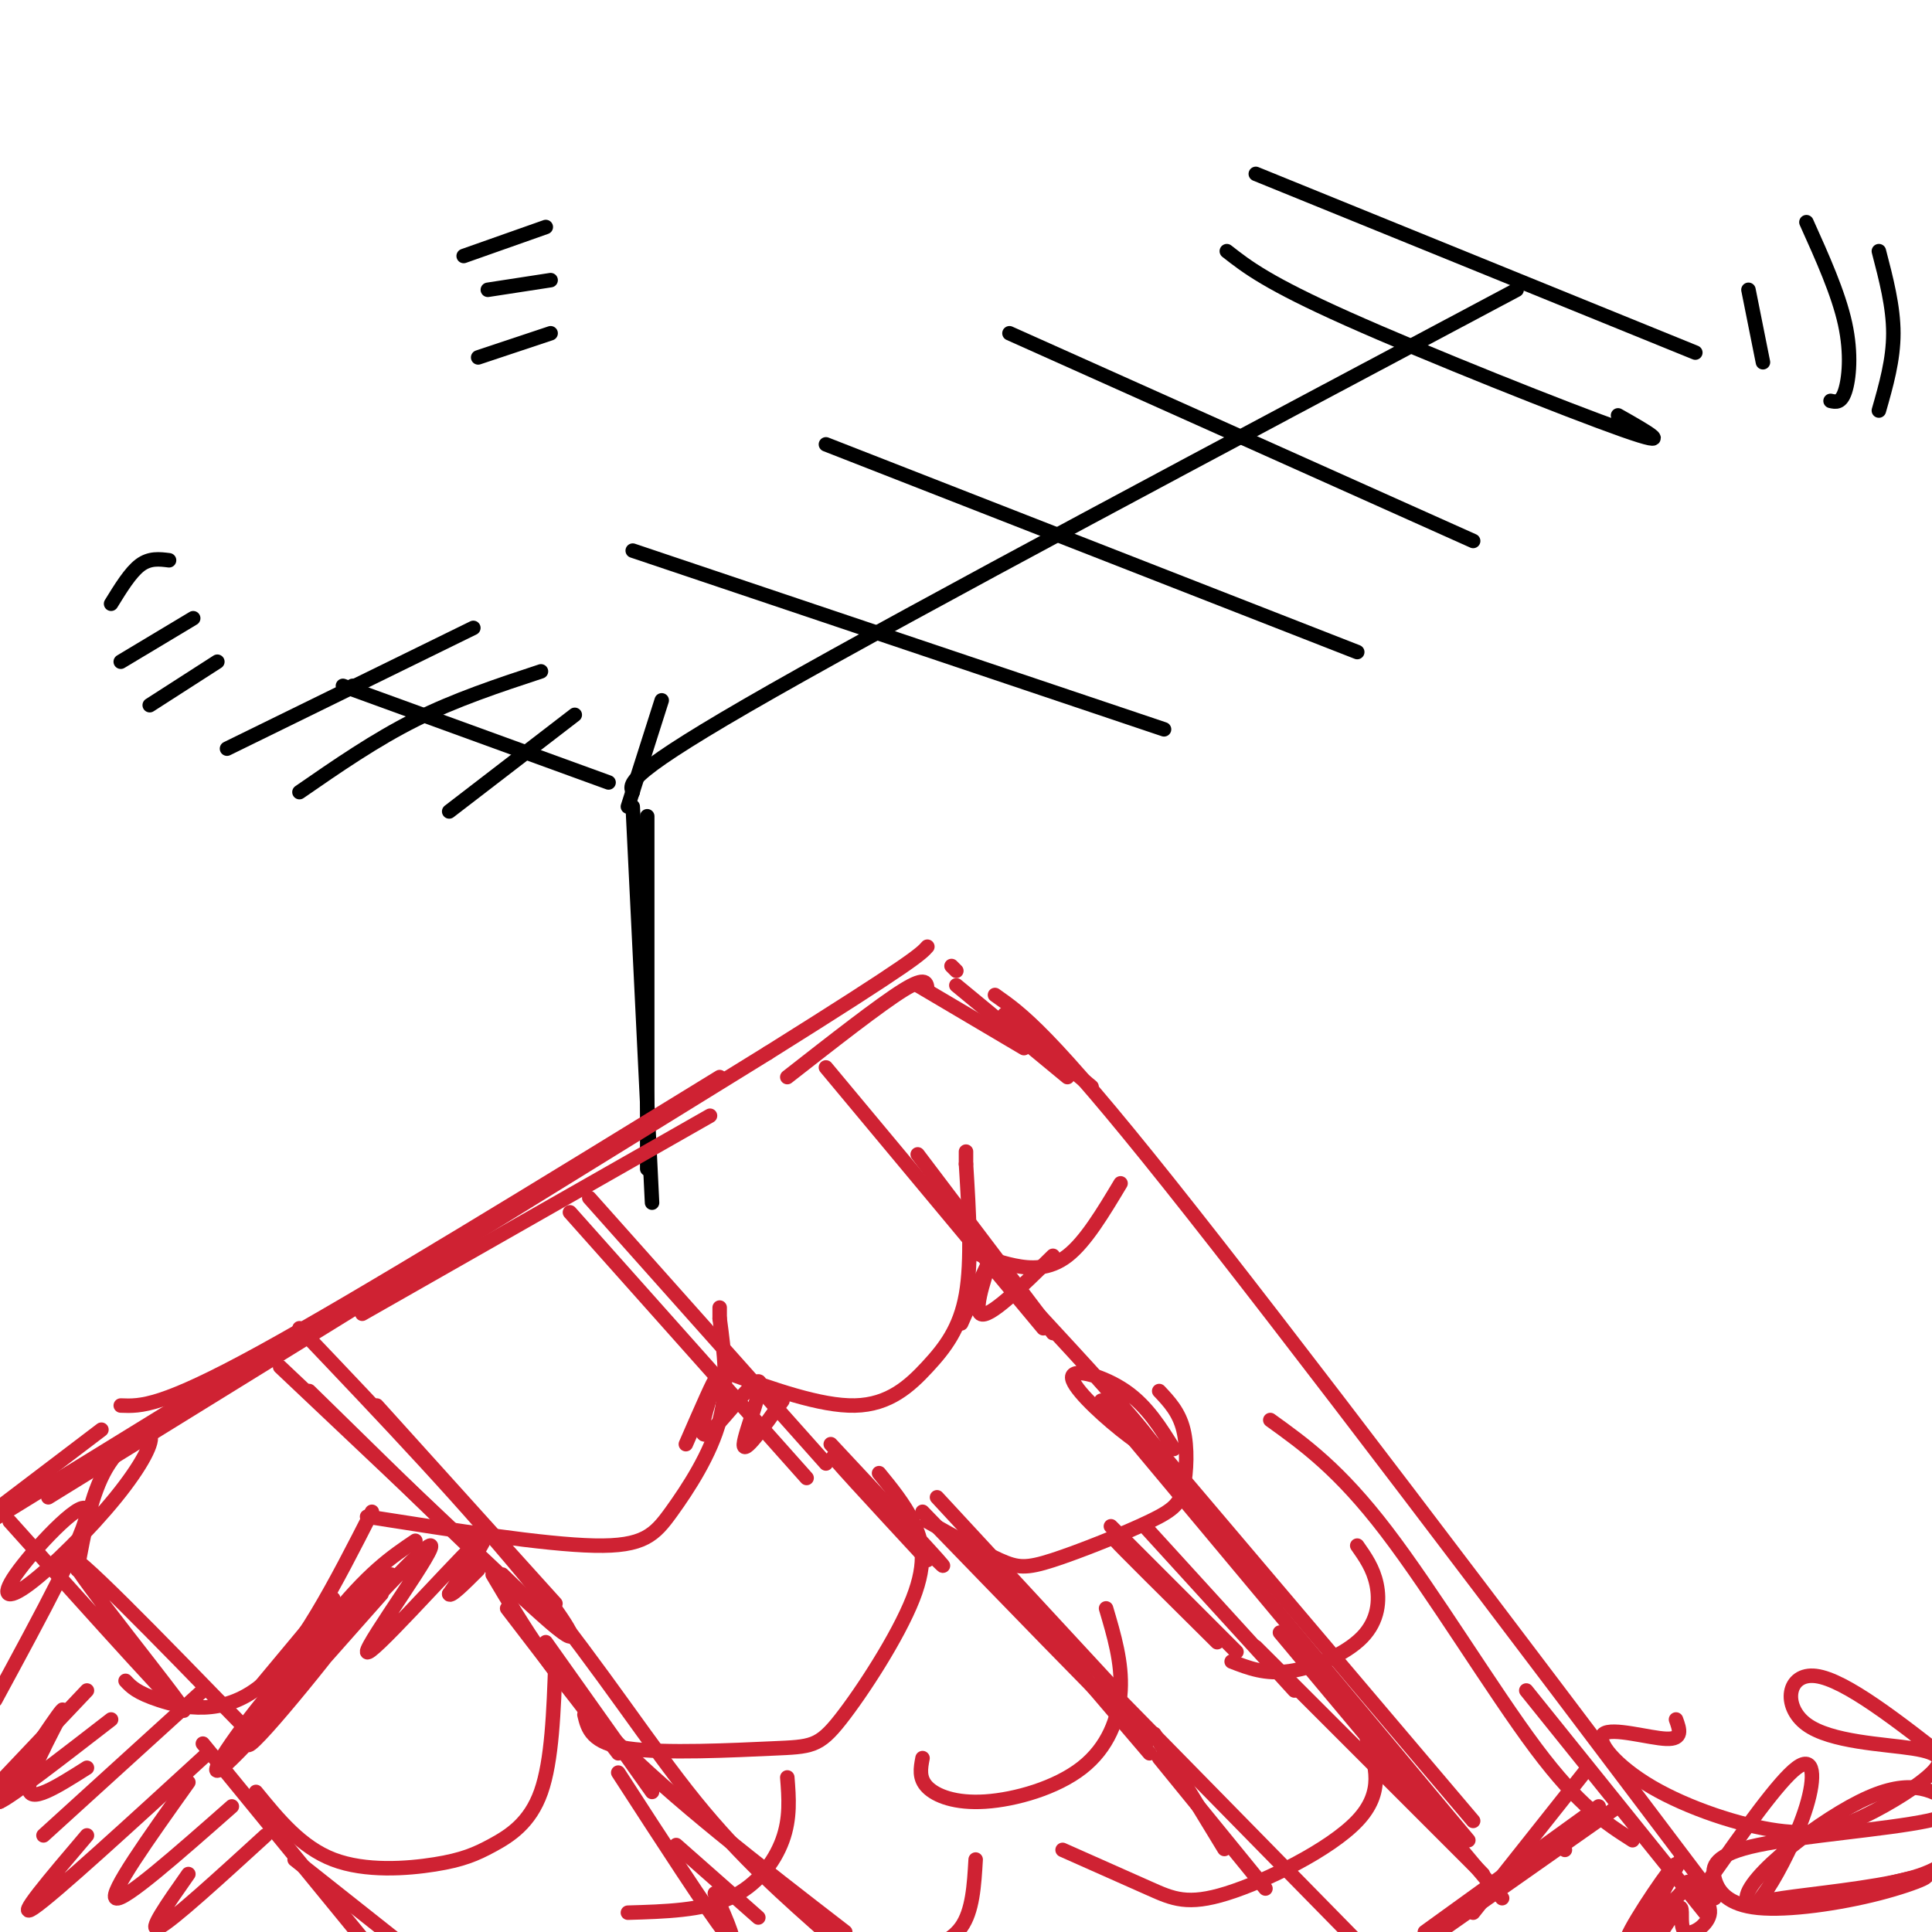 <svg viewBox='0 0 400 400' version='1.1' xmlns='http://www.w3.org/2000/svg' xmlns:xlink='http://www.w3.org/1999/xlink'><g fill='none' stroke='rgb(0,0,0)' stroke-width='3' stroke-linecap='round' stroke-linejoin='round'><path d='M73,142c0.000,0.000 0.000,0.000 0,0'/><path d='M71,142c0.000,0.000 55.000,20.000 55,20'/><path d='M47,155c0.000,0.000 51.000,-25.000 51,-25'/><path d='M62,164c7.833,-5.417 15.667,-10.833 24,-15c8.333,-4.167 17.167,-7.083 26,-10'/><path d='M93,168c0.000,0.000 26.000,-20.000 26,-20'/><path d='M131,164c-0.750,-1.833 -1.500,-3.667 29,-21c30.500,-17.333 92.250,-50.167 154,-83'/><path d='M131,114c0.000,0.000 110.000,37.000 110,37'/><path d='M171,92c0.000,0.000 110.000,43.000 110,43'/><path d='M209,69c0.000,0.000 96.000,43.000 96,43'/><path d='M254,52c4.200,3.289 8.400,6.578 25,14c16.600,7.422 45.600,18.978 57,23c11.400,4.022 5.200,0.511 -1,-3'/><path d='M260,36c0.000,0.000 91.000,37.000 91,37'/><path d='M137,145c0.000,0.000 -7.000,22.000 -7,22'/><path d='M131,167c0.000,0.000 4.000,82.000 4,82'/><path d='M134,169c0.000,0.000 0.000,73.000 0,73'/><path d='M374,46c3.311,7.356 6.622,14.711 8,21c1.378,6.289 0.822,11.511 0,14c-0.822,2.489 -1.911,2.244 -3,2'/><path d='M389,52c1.500,5.750 3.000,11.500 3,17c0.000,5.500 -1.500,10.750 -3,16'/><path d='M362,60c0.000,0.000 3.000,15.000 3,15'/><path d='M23,125c2.000,-3.250 4.000,-6.500 6,-8c2.000,-1.500 4.000,-1.250 6,-1'/><path d='M25,137c0.000,0.000 15.000,-9.000 15,-9'/><path d='M31,146c0.000,0.000 14.000,-9.000 14,-9'/><path d='M96,53c0.000,0.000 17.000,-6.000 17,-6'/><path d='M101,60c0.000,0.000 13.000,-2.000 13,-2'/><path d='M99,74c0.000,0.000 15.000,-5.000 15,-5'/></g>
<g fill='none' stroke='rgb(207,34,51)' stroke-width='3' stroke-linecap='round' stroke-linejoin='round'><path d='M10,310c0.000,0.000 149.000,-92.000 149,-92'/><path d='M159,218c30.333,-19.000 31.667,-20.500 33,-22'/><path d='M197,200c0.000,0.000 1.000,1.000 1,1'/><path d='M206,206c5.583,3.917 11.167,7.833 36,39c24.833,31.167 68.917,89.583 113,148'/><path d='M26,348c1.133,1.222 2.267,2.444 7,4c4.733,1.556 13.067,3.444 21,-3c7.933,-6.444 15.467,-21.222 23,-36'/><path d='M76,314c18.351,2.887 36.702,5.774 47,6c10.298,0.226 12.542,-2.208 16,-7c3.458,-4.792 8.131,-11.940 10,-19c1.869,-7.060 0.935,-14.030 0,-21'/><path d='M149,273c0.000,-3.667 0.000,-2.333 0,-1'/><path d='M150,284c9.952,3.577 19.905,7.155 27,7c7.095,-0.155 11.333,-4.042 15,-8c3.667,-3.958 6.762,-7.988 8,-15c1.238,-7.012 0.619,-17.006 0,-27'/><path d='M200,241c0.000,-4.500 0.000,-2.250 0,0'/><path d='M201,259c2.822,1.156 5.644,2.311 9,3c3.356,0.689 7.244,0.911 11,-2c3.756,-2.911 7.378,-8.956 11,-15'/><path d='M53,371c4.673,5.727 9.346,11.455 16,14c6.654,2.545 15.289,1.909 21,1c5.711,-0.909 8.499,-2.091 12,-4c3.501,-1.909 7.715,-4.545 10,-11c2.285,-6.455 2.643,-16.727 3,-27'/><path d='M121,355c0.712,2.950 1.425,5.899 9,7c7.575,1.101 22.013,0.353 30,0c7.987,-0.353 9.522,-0.311 14,-6c4.478,-5.689 11.898,-17.109 15,-25c3.102,-7.891 1.886,-12.255 0,-16c-1.886,-3.745 -4.443,-6.873 -7,-10'/><path d='M192,315c5.646,3.173 11.292,6.346 15,8c3.708,1.654 5.477,1.788 11,0c5.523,-1.788 14.800,-5.500 20,-8c5.200,-2.500 6.323,-3.788 7,-7c0.677,-3.212 0.908,-8.346 0,-12c-0.908,-3.654 -2.954,-5.827 -5,-8'/><path d='M130,396c7.667,-0.222 15.333,-0.444 21,-3c5.667,-2.556 9.333,-7.444 11,-12c1.667,-4.556 1.333,-8.778 1,-13'/><path d='M191,364c-0.399,2.085 -0.797,4.169 1,6c1.797,1.831 5.791,3.408 12,3c6.209,-0.408 14.633,-2.802 20,-7c5.367,-4.198 7.676,-10.199 8,-16c0.324,-5.801 -1.338,-11.400 -3,-17'/><path d='M255,344c3.488,1.357 6.976,2.714 12,2c5.024,-0.714 11.583,-3.500 15,-7c3.417,-3.500 3.690,-7.714 3,-11c-0.690,-3.286 -2.345,-5.643 -4,-8'/><path d='M220,383c6.589,2.923 13.179,5.845 18,8c4.821,2.155 7.875,3.542 16,1c8.125,-2.542 21.321,-9.012 27,-15c5.679,-5.988 3.839,-11.494 2,-17'/><path d='M202,385c-0.311,5.333 -0.622,10.667 -3,14c-2.378,3.333 -6.822,4.667 -11,5c-4.178,0.333 -8.089,-0.333 -12,-1'/><path d='M147,231c0.000,0.000 -72.000,41.000 -72,41'/><path d='M149,223c-37.167,22.833 -74.333,45.667 -95,57c-20.667,11.333 -24.833,11.167 -29,11'/><path d='M50,283c0.000,0.000 -52.000,32.000 -52,32'/><path d='M21,296c0.000,0.000 -25.000,19.000 -25,19'/><path d='M163,223c9.583,-7.500 19.167,-15.000 24,-18c4.833,-3.000 4.917,-1.500 5,0'/><path d='M190,204c0.000,0.000 22.000,13.000 22,13'/><path d='M198,204c0.000,0.000 23.000,19.000 23,19'/><path d='M208,210c0.000,0.000 18.000,15.000 18,15'/><path d='M263,294c7.133,5.133 14.267,10.267 24,23c9.733,12.733 22.067,33.067 31,45c8.933,11.933 14.467,15.467 20,19'/><path d='M316,350c0.000,0.000 37.000,46.000 37,46'/><path d='M348,385c-5.607,10.030 -11.214,20.060 -10,18c1.214,-2.060 9.250,-16.208 9,-17c-0.250,-0.792 -8.786,11.774 -10,15c-1.214,3.226 4.893,-2.887 11,-9'/><path d='M348,392c1.832,-2.119 0.911,-2.916 2,-2c1.089,0.916 4.189,3.544 4,6c-0.189,2.456 -3.666,4.738 -5,4c-1.334,-0.738 -0.524,-4.497 -1,-5c-0.476,-0.503 -2.238,2.248 -4,5'/><path d='M344,400c-0.833,0.833 -0.917,0.417 -1,0'/><path d='M295,400c0.000,0.000 36.000,-26.000 36,-26'/><path d='M298,400c0.000,0.000 37.000,-26.000 37,-26'/><path d='M328,367c0.000,0.000 -23.000,29.000 -23,29'/><path d='M324,383c0.000,0.000 0.000,0.000 0,0'/><path d='M0,369c0.000,0.000 18.000,-19.000 18,-19'/><path d='M9,362c-5.667,6.000 -11.333,12.000 -9,11c2.333,-1.000 12.667,-9.000 23,-17'/><path d='M9,380c0.000,0.000 33.000,-30.000 33,-30'/><path d='M18,380c-7.583,8.917 -15.167,17.833 -11,15c4.167,-2.833 20.083,-17.417 36,-32'/><path d='M39,369c-8.250,11.583 -16.500,23.167 -15,24c1.500,0.833 12.750,-9.083 24,-19'/><path d='M39,388c-4.333,6.167 -8.667,12.333 -6,11c2.667,-1.333 12.333,-10.167 22,-19'/><path d='M54,349c0.000,0.000 15.000,-18.000 15,-18'/><path d='M76,330c-10.088,12.172 -20.175,24.344 -15,19c5.175,-5.344 25.614,-28.206 28,-29c2.386,-0.794 -13.281,20.478 -13,22c0.281,1.522 16.509,-16.708 22,-22c5.491,-5.292 0.246,2.354 -5,10'/><path d='M93,330c0.167,0.833 3.083,-2.083 6,-5'/><path d='M142,299c3.132,-7.191 6.265,-14.383 6,-13c-0.265,1.383 -3.927,11.340 -2,11c1.927,-0.340 9.442,-10.976 11,-11c1.558,-0.024 -2.841,10.565 -3,13c-0.159,2.435 3.920,-3.282 8,-9'/><path d='M199,274c3.089,-6.978 6.178,-13.956 6,-13c-0.178,0.956 -3.622,9.844 -2,11c1.622,1.156 8.311,-5.422 15,-12'/><path d='M118,251c0.000,0.000 49.000,55.000 49,55'/><path d='M122,248c0.000,0.000 49.000,55.000 49,55'/><path d='M171,221c0.000,0.000 45.000,54.000 45,54'/><path d='M190,239c0.000,0.000 28.000,37.000 28,37'/><path d='M58,283c23.167,21.917 46.333,43.833 54,51c7.667,7.167 -0.167,-0.417 -8,-8'/><path d='M64,288c21.000,20.583 42.000,41.167 50,48c8.000,6.833 3.000,-0.083 -2,-7'/><path d='M78,291c0.000,0.000 37.000,41.000 37,41'/><path d='M2,315c18.556,20.689 37.111,41.378 36,39c-1.111,-2.378 -21.889,-27.822 -23,-31c-1.111,-3.178 17.444,15.911 36,35'/><path d='M105,333c0.000,0.000 23.000,30.000 23,30'/><path d='M113,340c0.000,0.000 22.000,31.000 22,31'/><path d='M42,361c0.000,0.000 36.000,44.000 36,44'/><path d='M61,385c0.000,0.000 24.000,19.000 24,19'/><path d='M172,299c12.578,13.467 25.156,26.933 23,25c-2.156,-1.933 -19.044,-19.267 -22,-22c-2.956,-2.733 8.022,9.133 19,21'/><path d='M214,271c10.448,11.300 20.896,22.600 24,27c3.104,4.400 -1.137,1.901 -6,-2c-4.863,-3.901 -10.348,-9.204 -10,-11c0.348,-1.796 6.528,-0.085 11,3c4.472,3.085 7.236,7.542 10,12'/><path d='M237,316c0.000,0.000 31.000,34.000 31,34'/><path d='M230,316c0.000,0.000 26.000,26.000 26,26'/><path d='M247,334c-8.417,-8.000 -16.833,-16.000 -16,-15c0.833,1.000 10.917,11.000 21,21'/><path d='M191,313c18.000,18.583 36.000,37.167 43,44c7.000,6.833 3.000,1.917 -1,-3'/><path d='M194,310c0.000,0.000 37.000,40.000 37,40'/><path d='M203,322c0.000,0.000 35.000,41.000 35,41'/><path d='M128,367c9.333,14.417 18.667,28.833 22,33c3.333,4.167 0.667,-1.917 -2,-8'/><path d='M140,382c0.000,0.000 17.000,15.000 17,15'/><path d='M239,359c6.083,10.000 12.167,20.000 14,23c1.833,3.000 -0.583,-1.000 -3,-5'/><path d='M240,364c0.000,0.000 22.000,27.000 22,27'/><path d='M228,348c0.000,0.000 53.000,54.000 53,54'/><path d='M260,341c0.000,0.000 47.000,47.000 47,47'/><path d='M265,338c0.000,0.000 46.000,55.000 46,55'/><path d='M228,290c0.000,0.000 76.000,91.000 76,91'/><path d='M227,285c0.000,0.000 78.000,92.000 78,92'/><path d='M62,275c17.644,18.533 35.289,37.067 49,54c13.711,16.933 23.489,32.267 33,44c9.511,11.733 18.756,19.867 28,28'/><path d='M102,326c6.417,10.833 12.833,21.667 25,34c12.167,12.333 30.083,26.167 48,40'/><path d='M63,344c0.000,0.000 18.000,-18.000 18,-18'/><path d='M79,330c-14.500,16.410 -29.001,32.820 -33,36c-3.999,3.180 2.503,-6.869 12,-18c9.497,-11.131 21.989,-23.344 19,-18c-2.989,5.344 -21.459,28.247 -25,31c-3.541,2.753 7.845,-14.642 16,-25c8.155,-10.358 13.077,-13.679 18,-17'/><path d='M16,325c1.436,-7.830 2.872,-15.660 6,-21c3.128,-5.340 7.948,-8.190 9,-7c1.052,1.190 -1.663,6.421 -7,13c-5.337,6.579 -13.297,14.506 -18,18c-4.703,3.494 -6.151,2.556 -2,-3c4.151,-5.556 13.900,-15.730 14,-12c0.100,3.730 -9.450,21.365 -19,39'/><path d='M0,373c6.533,-9.889 13.067,-19.778 13,-19c-0.067,0.778 -6.733,12.222 -7,16c-0.267,3.778 5.867,-0.111 12,-4'/><path d='M354,389c7.165,-10.133 14.330,-20.266 18,-23c3.670,-2.734 3.845,1.930 2,8c-1.845,6.070 -5.711,13.544 -8,17c-2.289,3.456 -3.001,2.892 3,2c6.001,-0.892 18.715,-2.112 26,-4c7.285,-1.888 9.143,-4.444 11,-7'/><path d='M404,373c-4.425,-2.545 -8.849,-5.090 -19,0c-10.151,5.090 -26.027,17.817 -23,21c3.027,3.183 24.959,-3.176 33,-5c8.041,-1.824 2.192,0.888 -6,3c-8.192,2.112 -18.725,3.624 -25,3c-6.275,-0.624 -8.290,-3.384 -9,-6c-0.710,-2.616 -0.114,-5.089 9,-7c9.114,-1.911 26.747,-3.260 35,-5c8.253,-1.740 7.127,-3.870 6,-6'/><path d='M404,365c-10.996,-8.612 -21.992,-17.224 -28,-18c-6.008,-0.776 -7.027,6.285 -2,10c5.027,3.715 16.101,4.083 22,5c5.899,0.917 6.625,2.382 4,5c-2.625,2.618 -8.600,6.390 -14,9c-5.400,2.610 -10.223,4.058 -18,3c-7.777,-1.058 -18.507,-4.624 -26,-9c-7.493,-4.376 -11.748,-9.563 -10,-11c1.748,-1.437 9.499,0.875 13,1c3.501,0.125 2.750,-1.938 2,-4'/></g>
</svg>